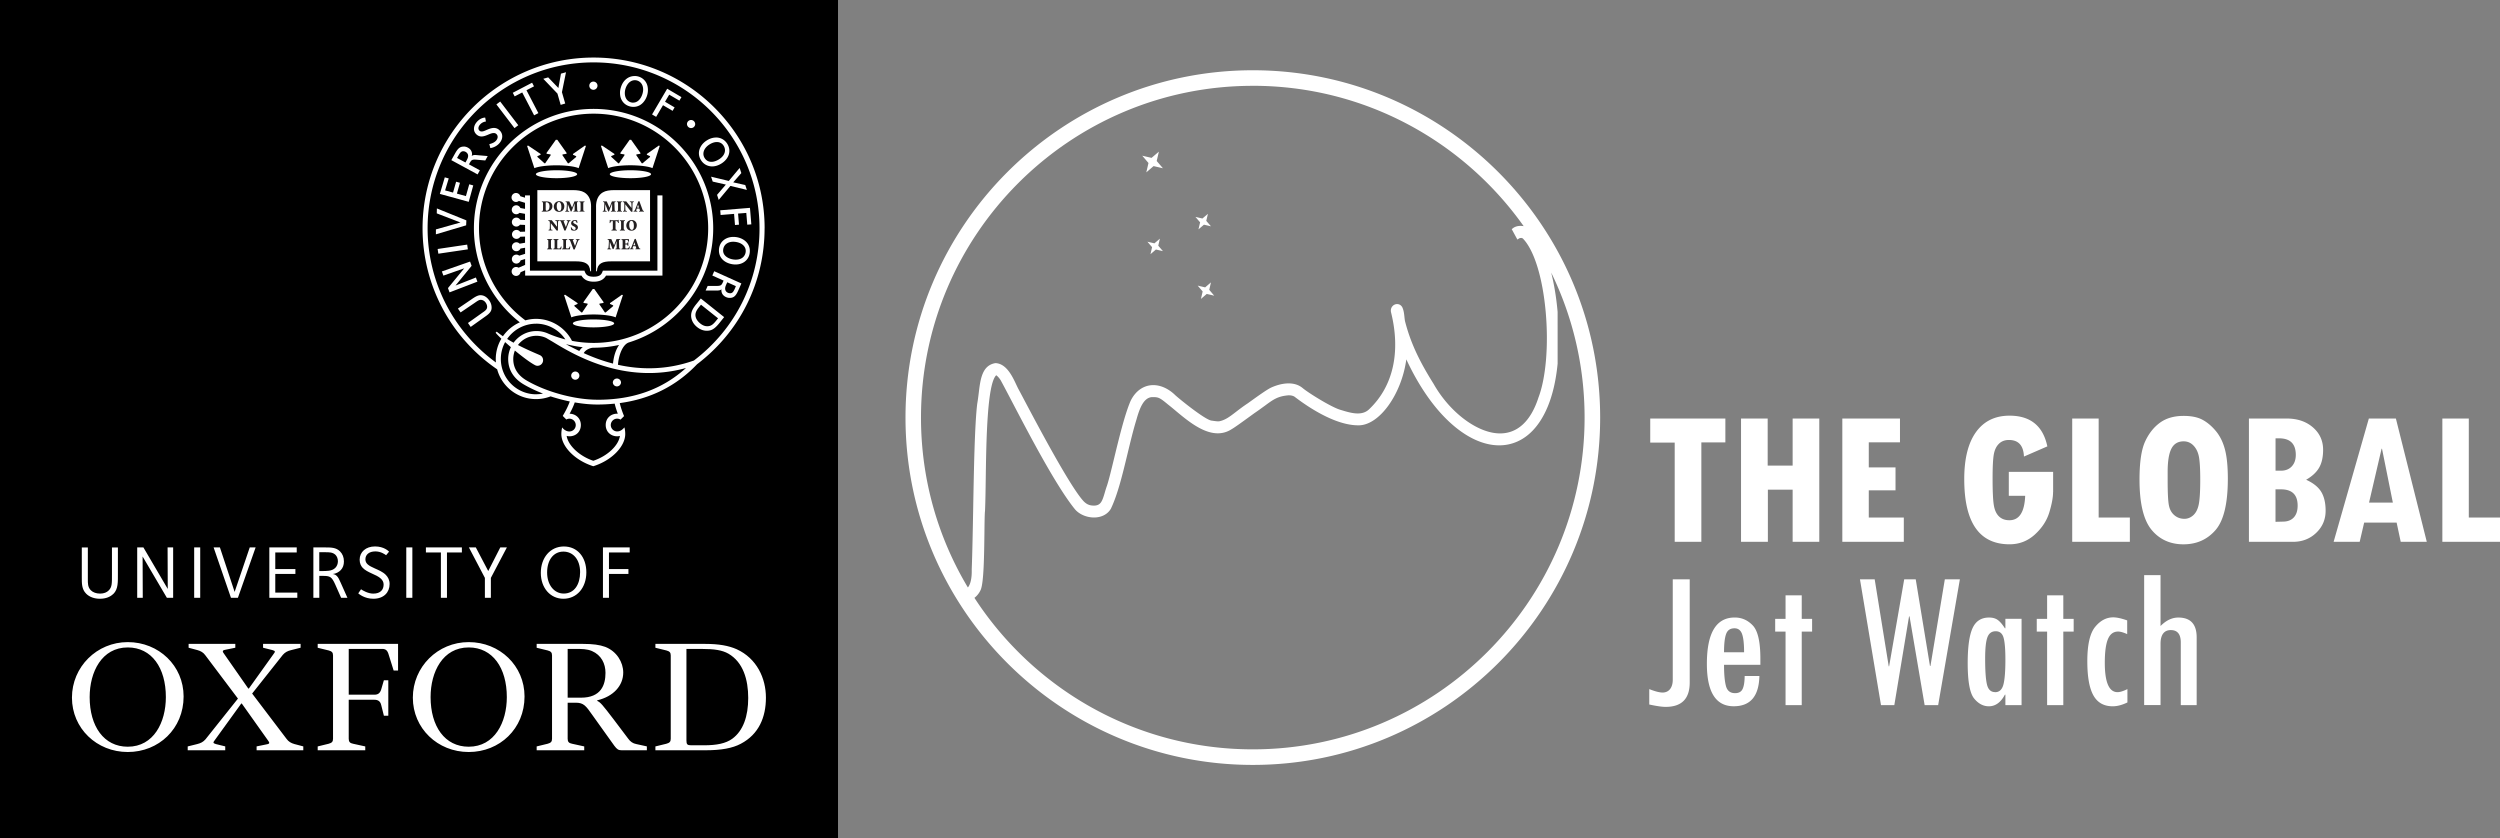 <svg id="Layer_1" data-name="Layer 1" xmlns="http://www.w3.org/2000/svg" viewBox="0 0 769.3 257.87"><rect x="0" y="0" width="769.3" height="257.87" fill="#808080" stroke="none"/><defs><style>.cls-1{fill:#fff}.cls-2{fill:#231f20}</style></defs><path d="M257.87 257.87H0V0h257.87v257.87z"/><path class="cls-1" d="M51.04 214.51c0-9-4.36-15.28-11.72-15.28-8 0-11.73 7.54-11.73 15.28 0 8.99 4.37 15.27 11.73 15.27 8 0 11.72-7.54 11.72-15.27Zm5.46-.18c0 9.9-7.64 17.08-17.18 17.08s-17.18-7.27-17.18-16.73 7.64-17.09 17.18-17.09 17.18 7.27 17.18 16.73ZM155.96 214.51c0-9-4.37-15.28-11.73-15.28-8 0-11.73 7.54-11.73 15.28 0 8.99 4.36 15.27 11.73 15.27 8 0 11.73-7.54 11.73-15.27Zm5.45-.18c0 9.9-7.64 17.08-17.18 17.08s-17.19-7.27-17.19-16.73 7.64-17.09 17.19-17.09 17.18 7.27 17.18 16.73ZM182.23 219.96c-1.91-2.73-2.64-3.72-5-3.72h-2.55v11.09c0 .91.36 1.36 1.37 1.54l3.73.82v1.19h-14.64v-1.19l3.37-.82c1-.27 1.36-.63 1.36-1.54v-25.64c0-.91-.36-1.27-1.36-1.54l-3.37-.82v-1.19h14.27c3 0 5.09.28 6.82.91 3.55 1.37 5.55 4.74 5.55 7.91 0 4.01-3 7.37-8 8.54v.18c1 .46 1.55 1.1 5.09 5.74l4.45 5.9c.64.91 1.45 1.45 2.46 1.64l3.27.72v1.19h-7.82c-.91 0-1.36-.28-2.18-1.37l-6.82-9.54Zm-7.55-5.27h4.09c6.18 0 7.55-3.9 7.55-7.64 0-2.82-1.27-5.46-4.18-6.72-1.55-.64-3-.64-5-.64h-2.46v15ZM118.13 209.33h1.36v10.91h-1.36l-.82-3.27c-.27-1.19-1-1.64-2.09-1.64h-7.91v12c0 .91.36 1.36 1.36 1.54l3.73.82v1.19H97.76v-1.19l3.36-.82c1-.27 1.36-.63 1.36-1.54v-25.64c0-.91-.36-1.27-1.36-1.54l-3.36-.82v-1.19h24.73v8.19h-1.36l-1.54-4.92c-.36-1.27-.91-1.73-2-1.73h-10.28v14.09h7.91c1.09 0 1.72-.45 2.09-1.64l.82-2.82ZM211.23 199.69v28.18c0 1.19.27 1.47 1.46 1.47h4c3.82 0 6.64-.56 8.64-2.01 3.36-2.45 4.91-6.91 4.91-12.55s-1.55-10.99-6.09-13.63c-1.91-1.09-4.36-1.46-8.18-1.46h-4.73Zm-9.55 31.19v-1.19l3.36-.82c1-.27 1.36-.63 1.36-1.54v-25.64c0-.91-.36-1.27-1.36-1.54l-3.36-.82v-1.19h15.37c4.18 0 7.18.55 9.64 1.64 6.18 2.82 9 8.91 9 14.91s-2.18 11.27-7.73 14.18c-2.54 1.37-6.09 2-10.73 2h-15.55ZM69.31 229.69v1.19H57.76v-1.19l2.91-.72c1.1-.28 1.82-.63 2.55-1.45l10-12.55-10-13.28c-.63-.91-1.45-1.36-2.45-1.64l-2.73-.73v-1.19h14.37v1.19l-3.09.63c-1.09.19-.82.64-.28 1.37l7.36 10.55h.18l7.55-10.55c.55-.73.73-1-.27-1.27l-2.91-.73v-1.19H92.5v1.19l-2.91.73c-1.09.27-1.82.63-2.55 1.45l-9.45 11.92 10.55 13.9c.64.91 1.46 1.36 2.46 1.64l2.73.72v1.19H78.96v-1.19l3.09-.63c1.09-.18.91-.54.36-1.28l-8-11.27h-.18l-8.09 11.19c-.55.73-.73.99.27 1.27l2.91.72ZM34.88 182.74c-.9.9-2.26 1.51-4.15 1.51-1.65 0-3.18-.52-4.21-1.55-1.41-1.41-1.35-3.21-1.35-5.14v-9.1h1.86v9.78c0 1.24-.04 2.44.92 3.4.66.66 1.68 1.02 2.86 1.02s2.07-.39 2.64-.97c1.06-1.06 1-2.22 1-5.02v-8.2h1.83v7.72c0 2.94.12 5.06-1.39 6.57ZM51.35 183.95l-7.47-12.71.05 12.71h-1.71v-15.5h1.91l7.49 12.78-.05-12.78h1.71v15.5h-1.93zM59.75 183.95v-15.5h1.86v15.5h-1.86zM73.21 183.95h-2.14l-5.34-15.5h1.94l4.53 13.69 4.65-13.69h1.81l-5.45 15.5zM82.88 183.95v-15.5h8.43V170h-6.6v5.11h6.19v1.51h-6.19v5.74h6.78v1.59h-8.61zM104.97 183.95l-1.78-4.02c-1.1-2.47-1.61-2.72-3.85-2.72h-1.08v6.74h-1.83v-15.5h3.34c2.07 0 3.63-.01 4.85 1.21.78.78 1.21 1.81 1.21 3.1 0 1.08-.31 1.97-.96 2.66-.56.59-1.48 1.12-2.49 1.22.55.03 1 .32 1.29.62.42.42.73 1.06 1.18 2.08l2.06 4.62h-1.94Zm-1.69-13.17c-.89-.89-2.04-.85-3.31-.85h-1.72v5.79h.62c1.57 0 3.25.08 4.31-.98.51-.51.8-1.24.8-2.02 0-.87-.34-1.57-.71-1.94ZM125.02 183.95v-15.5h1.87v15.5h-1.87zM137.54 170v13.95h-1.87V170h-4.61v-1.55h11.07V170h-4.59zM151.05 177.83v6.12h-1.84v-6.12l-4.92-9.38h2.13l3.82 7.27 3.71-7.27h2.03l-4.93 9.38zM173.37 184.25c-4.01 0-6.95-3.31-6.95-7.97s2.9-8.12 7.09-8.12 6.92 3.29 6.92 7.97-2.87 8.12-7.07 8.12Zm0-14.51c-3.04 0-5.01 2.57-5.01 6.43s2.2 6.48 5.11 6.48c3.24 0 5.04-2.76 5.04-6.6s-2.13-6.31-5.14-6.31ZM187.39 170v5.11h5.99v1.51h-5.99v7.33h-1.85v-15.5h8.23V170h-6.38zM110.67 172.23c0-2.38 1.92-4.08 4.72-4.08s4.19 1.46 4.33 1.61l-.91 1.1c-.35-.27-1.59-1.18-3.3-1.18-1.98 0-3.07 1.03-3.07 2.44 0 .68.28 1.17.73 1.57.53.48 1.31.83 2.14 1.21 1.04.48 2.46 1.02 3.42 2.01.66.68 1.16 1.57 1.16 2.8 0 2.58-1.79 4.54-5.01 4.54-2.74 0-4.47-1.51-4.64-1.66l.86-1.26c.44.33 2.16 1.34 3.74 1.34 2.33 0 3.21-1.28 3.21-2.82 0-.72-.33-1.29-.81-1.76-.72-.7-1.82-1.16-2.87-1.64-1.04-.48-2.05-.97-2.76-1.72-.47-.49-.94-1.3-.94-2.51ZM181.89 63.56c0-1.95-.66-3.52-2.09-4.36-.89-.53-2.1-.7-3.6-.7h-10.85v21.92h11.81c2.72 0 4.33.61 4.46 3.06h.26V63.56ZM183.41 63.56c0-1.95.66-3.52 2.09-4.36.89-.53 2.11-.7 3.6-.7h10.93v21.92h-11.89c-2.72 0-4.32.61-4.46 3.06h-.26V63.56Z"/><path class="cls-1" d="M202.3 60.12v23.17h-16.78l-.19.47c-.29.72-.82 1.39-2.65 1.39s-2.35-.67-2.65-1.39l-.19-.47h-16.76V60.12h-1.52v.71l-1.45-.45a1.377 1.377 0 0 0-2.7.39c0 .76.62 1.38 1.38 1.38.33 0 .63-.12.87-.32l1.9.58v1.86l-1.43-.26c-.21-.49-.7-.84-1.27-.84-.76 0-1.38.62-1.38 1.38s.62 1.38 1.38 1.38c.39 0 .75-.17 1-.43l1.7.3v1.9l-1.49-.07a1.378 1.378 0 0 0-2.56.71c0 .76.62 1.38 1.38 1.38.46 0 .86-.23 1.12-.57l1.56.07v2.06l-1.52.05c-.25-.35-.66-.58-1.12-.58-.76 0-1.38.62-1.38 1.38s.62 1.38 1.38 1.38c.5 0 .93-.27 1.17-.66l1.47-.05v1.9l-1.67.29c-.25-.27-.61-.44-1-.44-.76 0-1.38.62-1.38 1.38a1.383 1.383 0 0 0 2.65.55l1.41-.24v1.87l-1.82.56c-.24-.2-.54-.32-.87-.32-.76 0-1.38.62-1.38 1.38s.62 1.38 1.38 1.38c.63 0 1.15-.42 1.32-.99l1.38-.42v1.81l-2.01.87c-.22-.14-.48-.23-.76-.23-.76 0-1.38.62-1.38 1.38s.62 1.38 1.38 1.38c.68 0 1.24-.49 1.36-1.14l1.42-.61v1.65h17.34c.71 1.23 1.92 1.87 3.77 1.87s3.07-.64 3.77-1.87h17.37V60.12h-1.52ZM171.26 52.39c-3.51 0-6.35.55-6.35 1.22s2.84 1.22 6.35 1.22 6.34-.54 6.34-1.22-2.84-1.22-6.34-1.22ZM180 44.79l-3.66 2.57-.03.26.87.39c.17.09.17.22.09.31l-2.3 1.94-.22-.02-1.63-2.4c-.11-.16-.07-.31.13-.34l1.09-.18v-.28l-2.84-4.01h-.47l-2.84 4.01v.28l1.09.18c.2.03.24.19.12.34l-1.63 2.4-.22.02-2.15-1.94c-.09-.08-.09-.22.09-.31l.87-.39-.03-.26-3.82-2.57-.31.12 2.24 6.84c1.14-.51 3.75-.87 6.81-.88 3.06.01 5.67.37 6.81.88l2.24-6.84-.31-.12ZM182.64 98.3c-3.5 0-6.35.54-6.35 1.22s2.84 1.22 6.35 1.22 6.35-.54 6.35-1.22-2.84-1.22-6.35-1.22ZM191.38 90.69l-3.66 2.57-.03.26.87.39c.17.09.17.22.09.31l-2.3 1.94-.22-.02-1.63-2.4c-.11-.16-.07-.31.12-.34l1.09-.18v-.28l-2.84-4.01h-.47l-2.84 4.01v.28l1.1.18c.19.03.24.19.12.34l-1.63 2.4-.22.02-2.15-1.94c-.09-.08-.09-.22.09-.31l.87-.39-.03-.26-3.82-2.57-.31.12 2.24 6.85c1.14-.51 3.75-.87 6.81-.89 3.06.01 5.67.37 6.81.89l2.24-6.85-.31-.12ZM194 52.39c-3.51 0-6.35.55-6.35 1.22s2.84 1.22 6.35 1.22 6.34-.54 6.34-1.22-2.84-1.22-6.34-1.22ZM202.73 44.79l-3.66 2.57-.03.26.87.39c.17.09.17.22.09.31l-2.3 1.94-.22-.02-1.63-2.4c-.11-.16-.07-.31.12-.34l1.09-.18v-.28l-2.84-4.01h-.47l-2.84 4.01v.28l1.09.18c.2.03.24.19.12.34l-1.63 2.4-.22.02-2.15-1.97c-.09-.08-.09-.22.09-.31l.87-.37-.03-.26-3.82-2.57-.31.12 2.24 6.84c1.14-.51 3.75-.87 6.81-.88 3.06.01 5.67.37 6.81.88l2.24-6.84-.31-.12Z"/><path class="cls-2" d="M167.92 64.35c0 .43.11.51.34.51.42 0 .84-.46.84-1.31 0-1.04-.53-1.33-.94-1.33-.11 0-.17.02-.21.03-.02 0-.03.12-.03.24v1.86Zm.24-2.37c.59 0 1.09.12 1.41.43.23.22.42.58.42.99 0 1.2-.91 1.72-2.03 1.72h-1.25v-.19c.35-.03.39-.06.39-.58v-1.6c0-.52-.04-.56-.35-.58v-.19h1.41ZM171.31 63.43c0 .88.33 1.51.8 1.51.42 0 .64-.4.64-1.28 0-.97-.35-1.51-.76-1.51-.37 0-.68.43-.68 1.27Zm2.34.08c0 1.03-.71 1.68-1.63 1.68-.98 0-1.61-.71-1.61-1.6 0-.78.52-1.69 1.68-1.69.89 0 1.57.65 1.57 1.6ZM177.92 61.98v.19c-.37.03-.39.05-.37.56l.05 1.62c.01.54.02.55.37.58v.19h-1.51v-.19c.36-.03.38-.05.37-.58v-1.7h-.03l-.93 2.42h-.26l-.88-2.25-.03 1.07c-.02.42 0 .65 0 .8.02.18.13.22.44.25v.19h-1.19v-.19c.23-.02.32-.07.35-.25.02-.15.05-.41.08-.85l.05-.98c.03-.61 0-.66-.39-.7v-.19h1.14l.85 1.91.74-1.91h1.17ZM179.49 64.35c0 .52.04.56.37.58v.19h-1.57v-.19c.33-.03.37-.06.37-.58v-1.6c0-.52-.04-.56-.37-.58v-.19h1.57v.19c-.33.03-.37.06-.37.58v1.6ZM171.7 70.95h-.42l-1.79-2.28v.89c0 .51.02.77.04.92.02.17.15.23.47.25v.19h-1.2v-.19c.21-.01.34-.08.36-.25.02-.15.04-.42.04-.92v-.89c0-.36-.01-.42-.11-.56-.07-.1-.19-.13-.37-.15v-.19h1.07l1.61 2.01v-.65c0-.51-.02-.77-.04-.92-.02-.17-.15-.23-.47-.25v-.19h1.23v.19c-.24 0-.37.08-.39.25-.02.15-.04.42-.04.92v1.82ZM173.66 70.95c-.33-.87-.79-2.06-.96-2.52-.16-.42-.26-.44-.49-.47v-.19h1.56v.19l-.16.02c-.18.02-.18.06-.13.23.09.27.47 1.22.65 1.7.15-.41.46-1.33.54-1.56.1-.3.07-.35-.15-.37l-.14-.02v-.19h1.17v.19c-.28.03-.34.06-.53.5-.03.07-.62 1.5-.98 2.49h-.37ZM175.84 69.92c.1.28.39.82.86.82.25 0 .44-.16.44-.48 0-.28-.19-.44-.48-.58l-.07-.03c-.4-.18-.85-.43-.85-.95 0-.55.4-.99 1.15-.99.15 0 .3.02.44.06.11.03.19.05.25.07.02.19.05.42.11.75l-.21.03c-.11-.32-.27-.66-.66-.66-.25 0-.42.19-.42.42s.19.38.5.52l.11.05c.44.2.83.45.83 1.01 0 .59-.48 1.03-1.23 1.03-.19 0-.39-.04-.52-.08-.14-.05-.25-.09-.3-.12-.04-.22-.1-.48-.16-.81l.21-.06ZM169.55 75.94c0 .52.04.56.37.59v.19h-1.57v-.19c.33-.03.37-.06.37-.59v-1.6c0-.52-.04-.56-.37-.58v-.19h1.57v.19c-.33.03-.37.06-.37.58v1.6ZM171.47 76.01c0 .25 0 .37.1.42.08.04.19.04.34.04s.36-.01.46-.14c.08-.09.16-.22.24-.48l.21.03c-.03.18-.13.69-.17.84h-2.4v-.19c.37-.03.41-.06.41-.59v-1.6c0-.52-.04-.56-.36-.58v-.19h1.57v.19c-.35.03-.39.06-.39.58V76ZM174.16 76.01c0 .25.01.37.1.42.08.04.19.04.34.04s.36-.01.46-.14c.08-.09.16-.22.24-.48l.21.03c-.03.18-.13.69-.17.84h-2.4v-.19c.37-.03.41-.06.41-.59v-1.6c0-.52-.04-.56-.36-.58v-.19h1.57v.19c-.35.03-.39.06-.39.58V76ZM176.47 76.75c-.33-.87-.79-2.06-.96-2.52-.16-.41-.26-.44-.49-.47v-.19h1.56v.19l-.16.02c-.18.02-.18.06-.13.23.09.27.47 1.22.65 1.7.15-.41.46-1.33.54-1.56.1-.29.07-.35-.15-.37h-.14v-.2h1.17v.19c-.28.03-.34.06-.53.5-.03.07-.62 1.5-.98 2.49h-.37ZM189.45 61.98v.19c-.37.03-.39.05-.37.56l.05 1.62c.01.54.02.55.37.58v.19h-1.51v-.19c.36-.03.38-.05.37-.58v-1.7h-.03l-.93 2.42h-.26l-.88-2.25-.03 1.07c-.01.42 0 .65 0 .8.02.18.13.22.44.25v.19h-1.19v-.19c.23-.02.32-.07.35-.25.02-.15.05-.41.08-.85l.05-.98c.03-.61 0-.66-.39-.7v-.19h1.13l.85 1.91.74-1.91h1.17ZM191.02 64.35c0 .52.04.56.37.58v.19h-1.57v-.19c.33-.03.37-.06.37-.58v-1.6c0-.52-.04-.56-.37-.58v-.19h1.57v.19c-.33.03-.37.06-.37.58v1.6ZM194.62 65.15h-.41l-1.79-2.28h-.01v.89c0 .51.02.77.04.92.02.17.15.23.47.25v.19h-1.2v-.19c.21-.01.34-.08.36-.25.02-.15.04-.42.04-.92v-.89c0-.36 0-.42-.11-.56-.07-.1-.19-.14-.37-.15v-.19h1.07l1.61 2.01h.01v-.65c0-.51-.02-.77-.04-.92-.02-.17-.16-.23-.47-.25v-.19h1.23v.19c-.24 0-.37.08-.39.25-.02.15-.04.42-.04.92v1.82ZM196.02 63.88h.62l-.3-.92h-.01l-.3.92Zm.61 1.05.15-.02c.18-.02.19-.07.13-.25l-.17-.49h-.79l-.15.46c-.06.21-.06.26.16.28l.14.02v.19h-1.13v-.19c.25-.03.32-.05.48-.46l.97-2.5.33-.07.33.91c.21.58.41 1.15.6 1.64.16.42.24.44.48.47v.19h-1.52v-.19ZM189.41 70.15c0 .52.04.56.44.59v.19h-1.69v-.19c.39-.03.42-.06.42-.59v-2.12h-.08c-.32 0-.45.06-.53.15-.06.07-.12.2-.18.47h-.2c.02-.41.05-.74.06-.99h.15c.07.11.12.12.25.12h1.93c.13 0 .15-.03.23-.12h.15c0 .2.03.61.05.97h-.21c-.07-.27-.13-.4-.2-.48-.08-.09-.24-.12-.47-.12h-.12v2.12ZM191.94 70.15c0 .52.04.56.37.59v.19h-1.56v-.19c.33-.03.37-.06.37-.59v-1.59c0-.52-.04-.56-.37-.58v-.19h1.56v.19c-.33.03-.37.06-.37.58v1.59ZM193.62 69.23c0 .88.33 1.51.8 1.51.42 0 .64-.4.64-1.28 0-.97-.35-1.51-.76-1.51-.37 0-.68.42-.68 1.27Zm2.34.08c0 1.03-.71 1.68-1.63 1.68-.98 0-1.61-.71-1.61-1.6 0-.78.52-1.69 1.67-1.69.89 0 1.57.65 1.57 1.6ZM190.84 73.58v.19c-.37.03-.39.05-.37.56l.05 1.62c.01.54.02.55.37.59v.19h-1.51v-.19c.36-.03.38-.05.37-.59v-1.7h-.03l-.93 2.42h-.26l-.88-2.25-.03 1.07c-.02.42-.01.65.01.8.02.18.12.22.44.25v.19h-1.19v-.19c.23-.02.32-.07.35-.25.02-.15.05-.41.08-.85l.05-.98c.03-.61 0-.66-.39-.7v-.19h1.14l.85 1.91.74-1.91h1.17ZM191.59 74.35c0-.52-.04-.56-.36-.58v-.19h2.29c0 .08.03.44.05.8h-.21c-.05-.22-.1-.36-.18-.43-.08-.08-.24-.11-.49-.11h-.08c-.18 0-.19 0-.19.17v.93h.24c.42 0 .43-.03.48-.4h.21v1.14h-.21c-.05-.42-.06-.45-.48-.45h-.24v.79c0 .25.01.37.1.42.08.04.19.04.34.04.19 0 .41-.03.51-.14.08-.09.16-.27.24-.5l.21.03c-.02.24-.13.73-.17.86h-2.46v-.19c.37-.03.41-.06.41-.59v-1.6ZM194.89 75.48h.62l-.3-.92h-.01l-.3.92Zm.61 1.05.15-.02c.18-.02.19-.07.13-.25l-.17-.49h-.79l-.15.46c-.06.21-.06.26.16.28h.14v.2h-1.13v-.19c.25-.03.32-.05.48-.46l.97-2.5.33-.07.33.91c.21.58.41 1.15.6 1.64.16.42.24.44.48.47v.19h-1.52v-.19Z"/><path class="cls-1" d="M178.29 115.59c0 .7-.57 1.26-1.26 1.26s-1.26-.57-1.26-1.26.57-1.26 1.26-1.26 1.26.57 1.26 1.26ZM191.1 117.69a1.261 1.261 0 0 1-2.52 0 1.261 1.261 0 0 1 2.52 0ZM183.86 26.37c0 .7-.56 1.26-1.26 1.26s-1.26-.56-1.26-1.26.56-1.26 1.26-1.26 1.26.57 1.26 1.26ZM213.93 38.2c-.03.7-.62 1.24-1.32 1.21-.7-.03-1.24-.62-1.21-1.32a1.262 1.262 0 0 1 2.52.1ZM150.55 92.44c.49.7.73 1.45.73 2.22 0 .88-.3 1.6-1.88 2.69l-4.56 3.25-.84-1.21s4.67-3.33 4.75-3.38c.81-.56 1.15-.96 1.15-1.6 0-.4-.15-.85-.44-1.27-.46-.66-1.04-.87-1.56-.87-.47 0-.97.33-1.87.96l-4.29 2.91-.83-1.19 4.08-2.77c1.14-.8 2.04-1.35 2.88-1.34 1.23 0 2.12.8 2.67 1.59ZM135.97 83.53l8.68-3.04.48 1.31-4.96 6.07 6.27-2.48.47 1.28-8.58 3.3-.48-1.32 4.99-6.08-6.4 2.24-.47-1.28zM134.67 76.62l9.09-1.35.21 1.46-9.08 1.34-.22-1.45zM134.4 65.66l.04-1.52 9.07 3.68-.07 1.52-9.31 2.77.01-1.52 7.55-2.12-7.29-2.81zM141.06 47.89c.54-.98.92-1.35 1.49-1.35.21 0 .48.05.74.2.34.19.61.51.71.85.04.13.05.26.05.4 0 .55-.31 1.09-.63 1.67l-.19.34-2.59-1.39.41-.72Zm1.63-2.78c-1.3 0-1.9.75-2.73 2.24l-1.08 1.93 8.09 4.39.7-1.26-3.36-1.84.2-.36c.57-1.02.76-1.18 2.2-1.06l2.62.23.75-1.36-3.02-.26c-.61-.06-1.09-.1-1.47.01-.13.04-.28.12-.43.22.03-.16.1-.32.1-.49 0-.26-.03-.51-.11-.75-.18-.54-.56-.98-1.14-1.3a2.67 2.67 0 0 0-1.31-.36ZM152.75 32.13l1.17-.89 5.57 7.3-1.17.89-5.57-7.3zM157.79 28.55l5.95-3.1.58 1.12-2.31 1.2 3.66 7.04-1.31.68-3.66-7.04-2.33 1.21-.58-1.11zM172.62 22.66l1.55-.43-1.25 6.14 1.01 3.49-1.4.41-.99-3.47-4.36-4.55 1.51-.44 3.14 3.27.79-4.42zM200.65 35.22l4.66-7.92 4.39 2.59-.64 1.08-3.13-1.84-1.29 2.18 2.95 1.74-.62 1.06-2.95-1.74-2.11 3.59-1.26-.74zM224.26 55.68l3.34-4 .52 1.58-2.49 2.85 3.7.83.49 1.5-5.06-1.23-3.6 4.31-.51-1.56 2.71-3.16-4.05-.92-.5-1.51 5.45 1.31zM221.63 64.71l9.15-.75.42 5.08-1.25.1-.3-3.62-2.53.2.28 3.42-1.23.1-.28-3.42-4.14.34-.12-1.45zM226.4 79.9c-1.79 0-3.88-.98-3.88-2.78 0-.65.23-1.53 1.04-2.12.55-.4 1.26-.61 2.05-.61.91 0 2.55.26 3.42 1.45.3.41.45.88.45 1.39 0 .7-.29 1.54-1.04 2.09-.53.39-1.24.58-2.03.58Zm-.72-7c-1.06 0-2.04.29-2.81.85-1.39 1-1.64 2.45-1.64 3.29 0 3.11 2.92 4.35 5.11 4.35 1.05 0 2.01-.28 2.77-.84 1.55-1.12 1.63-2.8 1.63-3.35 0-2.71-2.49-4.3-5.07-4.3ZM218.92 49.8c-.83 0-1.57-.35-2.08-1.16-.26-.41-.39-.86-.39-1.31 0-1.04.65-2.1 1.86-2.87.8-.51 1.58-.75 2.28-.75.89 0 1.61.39 2.09 1.15.28.45.41.92.41 1.4 0 1.01-.64 2.01-1.81 2.75-.82.52-1.64.79-2.36.79Zm1.43-7.48c-.93 0-1.92.29-2.87.9-1.77 1.12-2.41 2.72-2.41 3.89 0 .76.21 1.5.64 2.18.98 1.55 2.45 1.92 3.44 1.92.95 0 1.95-.32 2.89-.92 1.14-.72 2.4-2.06 2.4-3.87 0-.75-.22-1.49-.65-2.18-.8-1.27-2.07-1.93-3.45-1.93ZM194.81 31.59c-.67 0-1.63-.33-2.16-1.31-.26-.47-.38-1.05-.38-1.65 0-1.64 1.1-3.95 3.1-3.95 1.12 0 2.54.84 2.54 2.91 0 1.32-.93 3.99-3.1 3.99Zm.47-8.19c-1.91 0-3.58 1.29-4.25 3.58-.15.51-.24 1.01-.24 1.5 0 .92.15 1.64.53 2.33.85 1.55 2.41 2.08 3.59 2.08.67 0 1.31-.15 1.9-.47 1.55-.85 2.57-2.82 2.57-4.7 0-.82-.16-1.59-.52-2.25-.75-1.36-2.13-2.08-3.57-2.08ZM144.4 56.71l1.23.35-1.39 5.05-8.89-2.44 1.52-5.1 1.21.34-1.12 3.68 2.45.67.95-3.34 1.18.33-.94 3.33 2.77.77 1.03-3.64zM146.73 37.52c1.28-1.43 2.58-1.33 2.58-1.33l.22 1.21s-1.01.03-1.79.91c-.34.38-.52.79-.52 1.15 0 .3.12.56.35.77.64.57 1.72-.06 2.4-.34.52-.22 1.27-.52 2.01-.52.56 0 1.13.16 1.65.63.61.55.92 1.23.92 1.95 0 .78-.3 1.47-.91 2.16-1.17 1.31-2.75 1.46-2.75 1.46l-.31-1.23c.93-.21 1.63-.57 2.06-1.05.33-.37.5-.8.5-1.16 0-.35-.14-.67-.43-.92-.23-.2-.51-.28-.81-.27-.59 0-1.3.34-1.88.58-1.11.46-2.29.83-3.35-.11-.54-.48-.82-1.08-.82-1.75 0-.71.28-1.46.88-2.13ZM224.61 90.23c-.41 0-1.12-.24-1.38-.92-.07-.17-.09-.35-.09-.53 0-.5.24-1.03.49-1.57l.16-.35 2.65 1.19-.29.71c-.49 1.12-.81 1.48-1.52 1.48Zm-5.42-5.45 3.47 1.57-.17.39c-.47 1.07-.65 1.24-2.1 1.25h-2.63l-.63 1.42h3.03c.61 0 1.09 0 1.47-.15.12-.05.26-.12.39-.23 0 .08-.04.16-.04.23 0 .34.06.67.19.97.41.97 1.55 1.45 2.37 1.44 1.46 0 2.02-.88 2.73-2.48.03-.06.86-1.97.86-1.97l-8.35-3.76-.58 1.32ZM217.62 100.39c-.73 0-1.42-.28-2.13-.85-.72-.58-1.49-1.48-1.49-2.63 0-.8.43-1.56 1.1-2.39l.61-.76 5.25 4.19-.4.5c-.97 1.22-1.64 1.94-2.93 1.94Zm-3.27-6.92c-.95 1.19-1.68 2.26-1.68 3.64 0 1.17.53 2.5 1.88 3.57.89.71 1.9 1.1 2.93 1.1 1.28 0 2.3-.38 3.9-2.38l1.45-1.82-7.18-5.73-1.3 1.63Z"/><path class="cls-1" d="M213.5 110.95c-8.55 3.02-16.53 2.82-23.34 1.3.22-3.04 1.48-6.29 3.4-6.89 14.99-4.65 25.91-18.63 25.91-35.1 0-20.26-16.52-36.75-36.82-36.75S145.83 50 145.83 70.26c0 11.27 5.27 21.98 14.13 28.93-2.11.93-3.9 2.42-5.2 4.28-.67-.46-1.32-.93-1.92-1.42l-.33.34c.4.48 1.02 1.12 1.77 1.84a12.22 12.22 0 0 0-1.72 6.26c0 .36.02.71.05 1.05-13.19-9.61-21.03-24.9-21.03-41.27 0-28.16 22.91-51.07 51.07-51.07s51.07 22.91 51.07 51.07c0 16.13-7.37 30.95-20.23 40.7ZM183.87 123c-7.06 0-15.86-2.4-21.91-5.97-1.83-1.08-4.02-3.09-4.02-6.53 0-.93.18-1.81.5-2.63 2.26 1.87 4.59 3.62 6.06 4.42.34.18.53.27.92.27.94 0 1.7-.77 1.7-1.71 0-.72-.39-1.31-1.04-1.59-1.25-.55-3.87-1.63-6.69-3.09a7.107 7.107 0 0 1 5.67-2.84c1.06 0 2.08.23 3.03.68l1.93 1.13c6.15 3.76 21.97 13.39 41.07 8.1-7.25 6.54-16.18 9.77-27.23 9.77Zm6.05 4.3c-1.94 0-3.53 1.37-3.53 3.48s1.61 3.48 3.53 3.48c.29 0 .57-.05.84-.12-.4 2.92-3.8 6.19-8.19 7.65-4.35-1.46-7.75-4.75-8.2-7.65.27.07.54.12.84.12 2.09 0 3.53-1.47 3.53-3.48s-1.51-3.43-3.46-3.47c.59-1.09 1.16-2.24 1.58-3.48 2.41.42 4.79.65 7 .65 1.81 0 3.57-.1 5.29-.27.23 1 .57 2.04.96 3.11-.07 0-.13-.02-.2-.02Zm-24.96-27.7c3.63 0 7.03 1.86 9.02 4.85-1.74-.44-3.46-1.02-5.13-1.73s-.06-.02-.06-.02a8.675 8.675 0 0 0-3.72-.83c-2.89 0-5.45 1.42-7.03 3.59-.67-.37-1.33-.76-1.98-1.16 1.96-2.83 5.22-4.69 8.9-4.69Zm14.37 7.24c-.45.33-.81.73-1.07 1.17-1.33-.65-3.01-1.48-4.1-2.09 1.55.34 3.57.78 5.17.92Zm11.18-.69c-1.06 1.51-1.69 3.61-1.87 5.73-3.34-.86-6.37-2.02-9.01-3.22.5-.97 1.94-1.66 3.04-1.66 2.69 0 5.32-.3 7.85-.85Zm-7.85-.63c-2.25 0-4.47-.22-6.65-.63-2.1-4.12-6.4-6.77-11.05-6.77-1.14 0-2.24.17-3.29.46-8.93-6.64-14.27-17.2-14.27-28.33 0-19.45 15.82-35.27 35.26-35.27s35.26 15.82 35.26 35.27-15.82 35.27-35.26 35.27Zm-17.7 15.81c-5.97 0-10.84-4.87-10.84-10.87 0-1.88.48-3.64 1.32-5.19.56.51 1.15 1.03 1.77 1.56a8.47 8.47 0 0 0-.83 3.66c0 3.26 1.64 5.95 4.76 7.79 1.79 1.05 3.81 2 5.95 2.83-.7.14-1.41.21-2.13.21Zm70.33-51.08c0-28.97-23.61-52.54-52.63-52.54s-52.63 23.57-52.63 52.54c0 17.38 8.58 33.58 22.96 43.4 1.41 5.27 6.23 9.16 11.96 9.16 1.55 0 3.05-.29 4.48-.84 1.93.64 3.92 1.16 5.9 1.57-.56 1.6-1.37 3.11-2.15 4.42h.04c-.02.01-.03.02-.05.03l1.1 1.1c.28-.15.6-.25.94-.25 1.08 0 1.96.88 1.96 1.97s-.88 1.96-1.96 1.96c-.95 0-1.78-.61-2.21-1.25 0 0-.26.88-.26 2.05 0 3.77 4.11 8.09 9.83 9.9 5.71-1.78 9.83-6.12 9.83-9.9 0-1.3-.26-2.06-.26-2.06-.44.53-1.15 1.25-2.22 1.25s-1.97-.88-1.97-1.96.88-1.97 1.97-1.97c.38 0 .73.11 1.03.3l1.06-1.06h.04c-.6-1.44-1.04-2.76-1.34-4.03 9.46-1.27 17.44-5.28 23.79-11.95 13.21-10.04 20.78-25.27 20.78-41.83ZM351.49 47.91l2.87.67 2.25-1.92-.67 2.88 1.92 2.24-2.88-.67-2.24 1.93.67-2.88-1.92-2.25zM353.08 74.38l2.16.5 1.68-1.44-.5 2.16 1.44 1.68-2.16-.5-1.68 1.44.5-2.16-1.44-1.68zM367.85 66.74l2.16.5 1.69-1.44-.51 2.16 1.45 1.68-2.16-.5-1.69 1.44.51-2.16-1.45-1.68zM368.55 87.89l2.3.54 1.79-1.54-.53 2.3 1.53 1.8-2.3-.54-1.79 1.54.53-2.3-1.53-1.8z"/><path class="cls-1" d="M385.52 21.62c-58.93 0-106.88 47.94-106.88 106.88s47.94 106.88 106.88 106.88S492.4 187.44 492.4 128.5 444.46 21.62 385.52 21.62Zm0 4.78c34.38 0 64.84 17.08 83.35 43.2a5.12 5.12 0 0 0-.96-.09c-.96 0-1.79.26-2.41.76l-.31.25 1.74 3.2.43-.29c.11-.08.33-.17.4-.18l.39-.04c.12.03.27.08.43.15 3.47 3.52 6.1 11.96 7.06 22.6.93 10.33.06 20.48-2.27 26.49v.02c-2.34 7.13-6.4 10.9-11.77 10.9-6.87 0-15.47-6.42-20.47-15.28-4.62-7.35-7.18-12.96-8.81-19.38-.06-.43-.11-.83-.15-1.23-.11-1.02-.22-1.99-.66-2.93v-.02l-.02-.02c-.35-.6-.92-.94-1.57-.94-.55 0-1.07.24-1.44.67-.38.44-.55 1.02-.47 1.64v.06c3.11 12.35.7 23.03-6.77 30.06-.89.83-2.01 1.23-3.44 1.23-1.69 0-3.5-.56-5.11-1.05l-.36-.11c-2.74-.83-9.77-5.2-11.5-6.67-1.14-.94-2.59-1.42-4.31-1.42-2.22 0-4.32.81-5.39 1.3-1.33.64-3.96 2.53-6.75 4.53l-.46.33c-1.43.95-2.57 1.82-3.58 2.6-1.94 1.49-3.35 2.57-5.26 2.92h-.18c-.44 0-.87-.06-1.52-.15-.2-.03-.41-.06-.63-.09-1.95-.33-9.02-5.98-11.02-7.74-2.07-2.05-4.5-3.17-6.84-3.17-2.93 0-5.47 1.76-6.98 4.85-1.8 4.16-3.6 11.6-5.05 17.57-.88 3.63-1.64 6.77-2.23 8.55-.27.75-.48 1.46-.68 2.15-.74 2.54-1.22 3.86-3.12 3.95h-.28c-1.32 0-2.26-.43-3.22-1.47-4.21-4.67-14.23-23.62-18.51-31.71-.67-1.27-1.2-2.27-1.54-2.89-.16-.32-.33-.69-.52-1.08-1.21-2.59-3.04-6.49-6.36-6.69h-.1c-4.1.68-4.62 5-5.12 9.18-.14 1.13-.28 2.3-.48 3.4v.03c-.76 6.26-1.02 20.28-1.24 32.65-.13 6.88-.25 13.39-.44 18.21v.03c.07 2.59-.34 4.49-1.18 5.54-9.16-15.3-14.43-33.18-14.43-52.27 0-56.3 45.8-102.1 102.1-102.1Zm0 204.19c-35.86 0-67.45-18.58-85.67-46.62.81-.62 1.48-1.45 1.94-2.49.95-2.22 1.05-10.72 1.14-17.56.03-2.75.06-5.16.15-6.52h.02l.02-.45c.11-2.59.16-5.97.21-9.55.17-11.72.43-29.29 3.23-31.93.31.22.84.69 1.4 1.6.93 1.71 2.16 4.05 3.57 6.75 5.38 10.27 13.52 25.8 19.18 32.8 1.27 1.59 3.6 2.62 5.94 2.62s4.28-1.03 5.25-2.81v-.02c2.06-4.33 3.56-10.57 5.02-16.61.88-3.65 1.78-7.42 2.8-10.73.98-3.5 2.24-6.75 4.8-6.87h.32c1.66 0 2.09.21 4.6 2.29.69.54 1.46 1.17 2.26 1.85 3.74 3.12 8.4 7 13.05 7 1.5 0 2.92-.42 4.18-1.23 1.07-.61 3.19-2.16 5.65-3.94l1.42-1.03c1.27-.86 2.28-1.61 3.18-2.26 2.68-1.98 4.03-2.97 7.37-3.24.86 0 1.55.2 2 .58l.02.02c4.2 3.19 12.28 8.56 19.25 8.64h.25c6.42 0 13.25-9.64 14.68-20.3 3.71 7.99 8.27 14.63 13.26 19.26 5.07 4.71 10.38 7.2 15.34 7.2 3.88 0 7.44-1.57 10.29-4.55 3.11-3.24 6.57-9.31 7.67-20.58V96c-.39-4.45-1.07-8.53-1.98-12.13 6.58 13.49 10.28 28.63 10.28 44.62 0 56.3-45.8 102.1-102.09 102.1ZM530.92 136.14h-7.38v30.59h-8.2V136.2h-7.53v-7.41h23.12v7.35ZM535.75 128.79h8.2v14.49h7.68v-14.49h8.2v37.94h-8.2v-16.04h-7.62v16.04h-8.26v-37.94ZM585.84 166.73h-18.92v-37.94h17.74v7.32h-9.6v7.72h8.23v7.05h-8.23v8.38h10.78v7.47ZM631.77 151.42c0 1.62-.38 3.7-1.15 6.24-.77 2.54-2.25 4.81-4.45 6.82-2.2 2-4.79 3.01-7.79 3.01-9.3 0-13.94-6.68-13.94-20.05 0-6.32 1.21-11.15 3.63-14.5 2.42-3.35 5.86-5.03 10.31-5.03 6.42 0 10.3 3.15 11.63 9.45l-7.2 3.13c-.14-3.4-1.68-5.1-4.62-5.1-1.28 0-2.31.4-3.11 1.2-.8.8-1.32 1.91-1.56 3.33-.24 1.42-.36 3.85-.36 7.29 0 4.05.13 6.83.4 8.34.26 1.51.8 2.64 1.61 3.4.81.76 1.86 1.14 3.16 1.14 3.04 0 4.66-2.51 4.86-7.53h-5.04v-7.35h13.64v6.23ZM655.4 166.73h-17.74v-37.94h8.14v30.47h9.6v7.47ZM658.37 147.57c0-5.33.58-9.23 1.73-11.72s2.69-4.42 4.6-5.8c1.91-1.38 4.33-2.07 7.24-2.07 2.41 0 4.35.4 5.83 1.2 1.48.8 2.85 1.96 4.12 3.49 1.26 1.53 2.19 3.42 2.78 5.68.59 2.26.88 5.25.88 8.98 0 7.63-1.27 12.9-3.81 15.81s-5.83 4.36-9.86 4.36-7.39-1.5-9.84-4.51-3.67-8.15-3.67-15.42Zm8.66-2.31v2.43c0 3.99.13 6.62.4 7.88.26 1.27.82 2.26 1.69 2.99.86.73 1.89 1.09 3.08 1.09.97 0 1.86-.35 2.67-1.06.81-.71 1.38-1.79 1.7-3.23.32-1.45.49-4.03.49-7.73 0-3.32-.14-5.68-.41-7.09-.27-1.41-.83-2.55-1.66-3.42-.83-.87-1.84-1.31-3.04-1.31-1.74 0-3 .75-3.77 2.26-.77 1.51-1.15 3.9-1.15 7.18ZM709.65 147.63c2.21 1.01 3.76 2.26 4.65 3.74.89 1.48 1.34 3.41 1.34 5.8 0 2.69-.97 4.96-2.9 6.8-1.93 1.84-4.31 2.76-7.12 2.76h-13.58v-37.94h11.63c3.28 0 5.97.91 8.06 2.72s3.14 4.12 3.14 6.91c0 2.27-.42 4.11-1.25 5.53-.83 1.42-2.16 2.64-3.98 3.68Zm-9.42-2.79h1.68c1.38 0 2.49-.44 3.31-1.32s1.24-2.06 1.24-3.54c0-3.4-1.72-5.1-5.16-5.1h-1.07v9.96Zm0 15.73 2.38-.06c1.4-.02 2.49-.46 3.26-1.31s1.16-2.05 1.16-3.61c0-3.34-1.71-5.01-5.13-5.01h-1.68v9.99ZM746.77 166.73h-8.02l-1.26-5.92h-9.99l-1.38 5.92h-8.02l10.84-37.94h8.32l9.51 37.94Zm-10.44-12.06-3.34-16.59h-.13L729 154.67h7.33ZM769.3 166.73h-17.74v-37.94h8.14v30.47h9.6v7.47ZM519.96 210.02c0 5-2.47 7.5-7.41 7.5-1.11 0-2.79-.24-5.04-.73v-4.74c1.8.71 3.17 1.06 4.1 1.06s1.74-.35 2.29-1.05.84-1.66.84-2.87v-30.92h5.22v31.74ZM541.7 204.58h-11.18c0 2.88.2 5.05.59 6.52s1.33 2.2 2.81 2.2c1.13 0 1.9-.42 2.31-1.28.41-.85.62-2.19.64-4.01h4.53c-.14 6.22-2.77 9.32-7.9 9.32-5.51 0-8.26-4.35-8.26-13.06 0-9.5 2.86-14.25 8.57-14.25 2.17 0 4.02.82 5.57 2.46 1.55 1.64 2.32 5.03 2.32 10.18v1.91Zm-5.01-3.86c0-2.63-.21-4.52-.64-5.66-.42-1.14-1.2-1.72-2.31-1.72-1.32 0-2.18.6-2.6 1.81-.42 1.2-.62 3.06-.62 5.57h6.17ZM557.62 194.35h-3.19v22.63h-4.98v-22.63h-3.19v-3.92h3.19v-7.23h4.98v7.23h3.19v3.92ZM603.09 178.28l-6.68 38.7h-4.16l-4.65-27.31h-.15l-4.53 27.31h-4.1l-6.47-38.7h4.53l4.32 26.76h.12l4.64-26.76h3.55l4.38 26.64h.15l4.42-26.64h4.62ZM622.08 216.98h-4.98v-3.22h-.15c-1.27 2.39-2.92 3.58-4.94 3.58-1.72 0-3.23-.8-4.54-2.41s-1.97-5.22-1.97-10.83c0-4.98.49-8.57 1.48-10.77.99-2.2 2.69-3.3 5.09-3.3 1.13 0 2.04.26 2.74.79.7.53 1.41 1.37 2.14 2.52h.15v-2.92h4.98v26.55Zm-8.14-3.98c1.26 0 2.11-.76 2.53-2.28.42-1.52.63-4.1.63-7.75 0-3.2-.19-5.45-.57-6.76-.38-1.31-1.18-1.96-2.41-1.96s-2.07.61-2.54 1.82c-.47 1.21-.71 3.41-.71 6.59 0 3.75.18 6.4.56 7.97s1.21 2.35 2.51 2.35ZM638.11 194.35h-3.19v22.63h-4.98v-22.63h-3.19v-3.92h3.19v-7.23h4.98v7.23h3.19v3.92ZM654.64 216.16c-1.64.79-3.14 1.18-4.5 1.18-2.71 0-4.7-1.11-5.95-3.34s-1.88-5.73-1.88-10.51c0-5.08.8-8.61 2.4-10.57 1.6-1.96 3.46-2.95 5.59-2.95 1.05 0 2.48.31 4.28.94v4.22c-1.17-.53-2.11-.79-2.79-.79-1.44 0-2.48.77-3.13 2.32-.65 1.55-.97 3.98-.97 7.31 0 6.01 1.31 9.02 3.92 9.02.75 0 1.76-.31 3.04-.94v4.1ZM675.96 216.98h-4.89v-19.29c0-2.53-1.02-3.8-3.07-3.8s-3.16 1.41-3.16 4.22v18.86h-5.04v-40h5.04v15.67c1.72-1.74 3.54-2.61 5.47-2.61 3.77 0 5.65 2.04 5.65 6.11v20.84Z"/></svg>